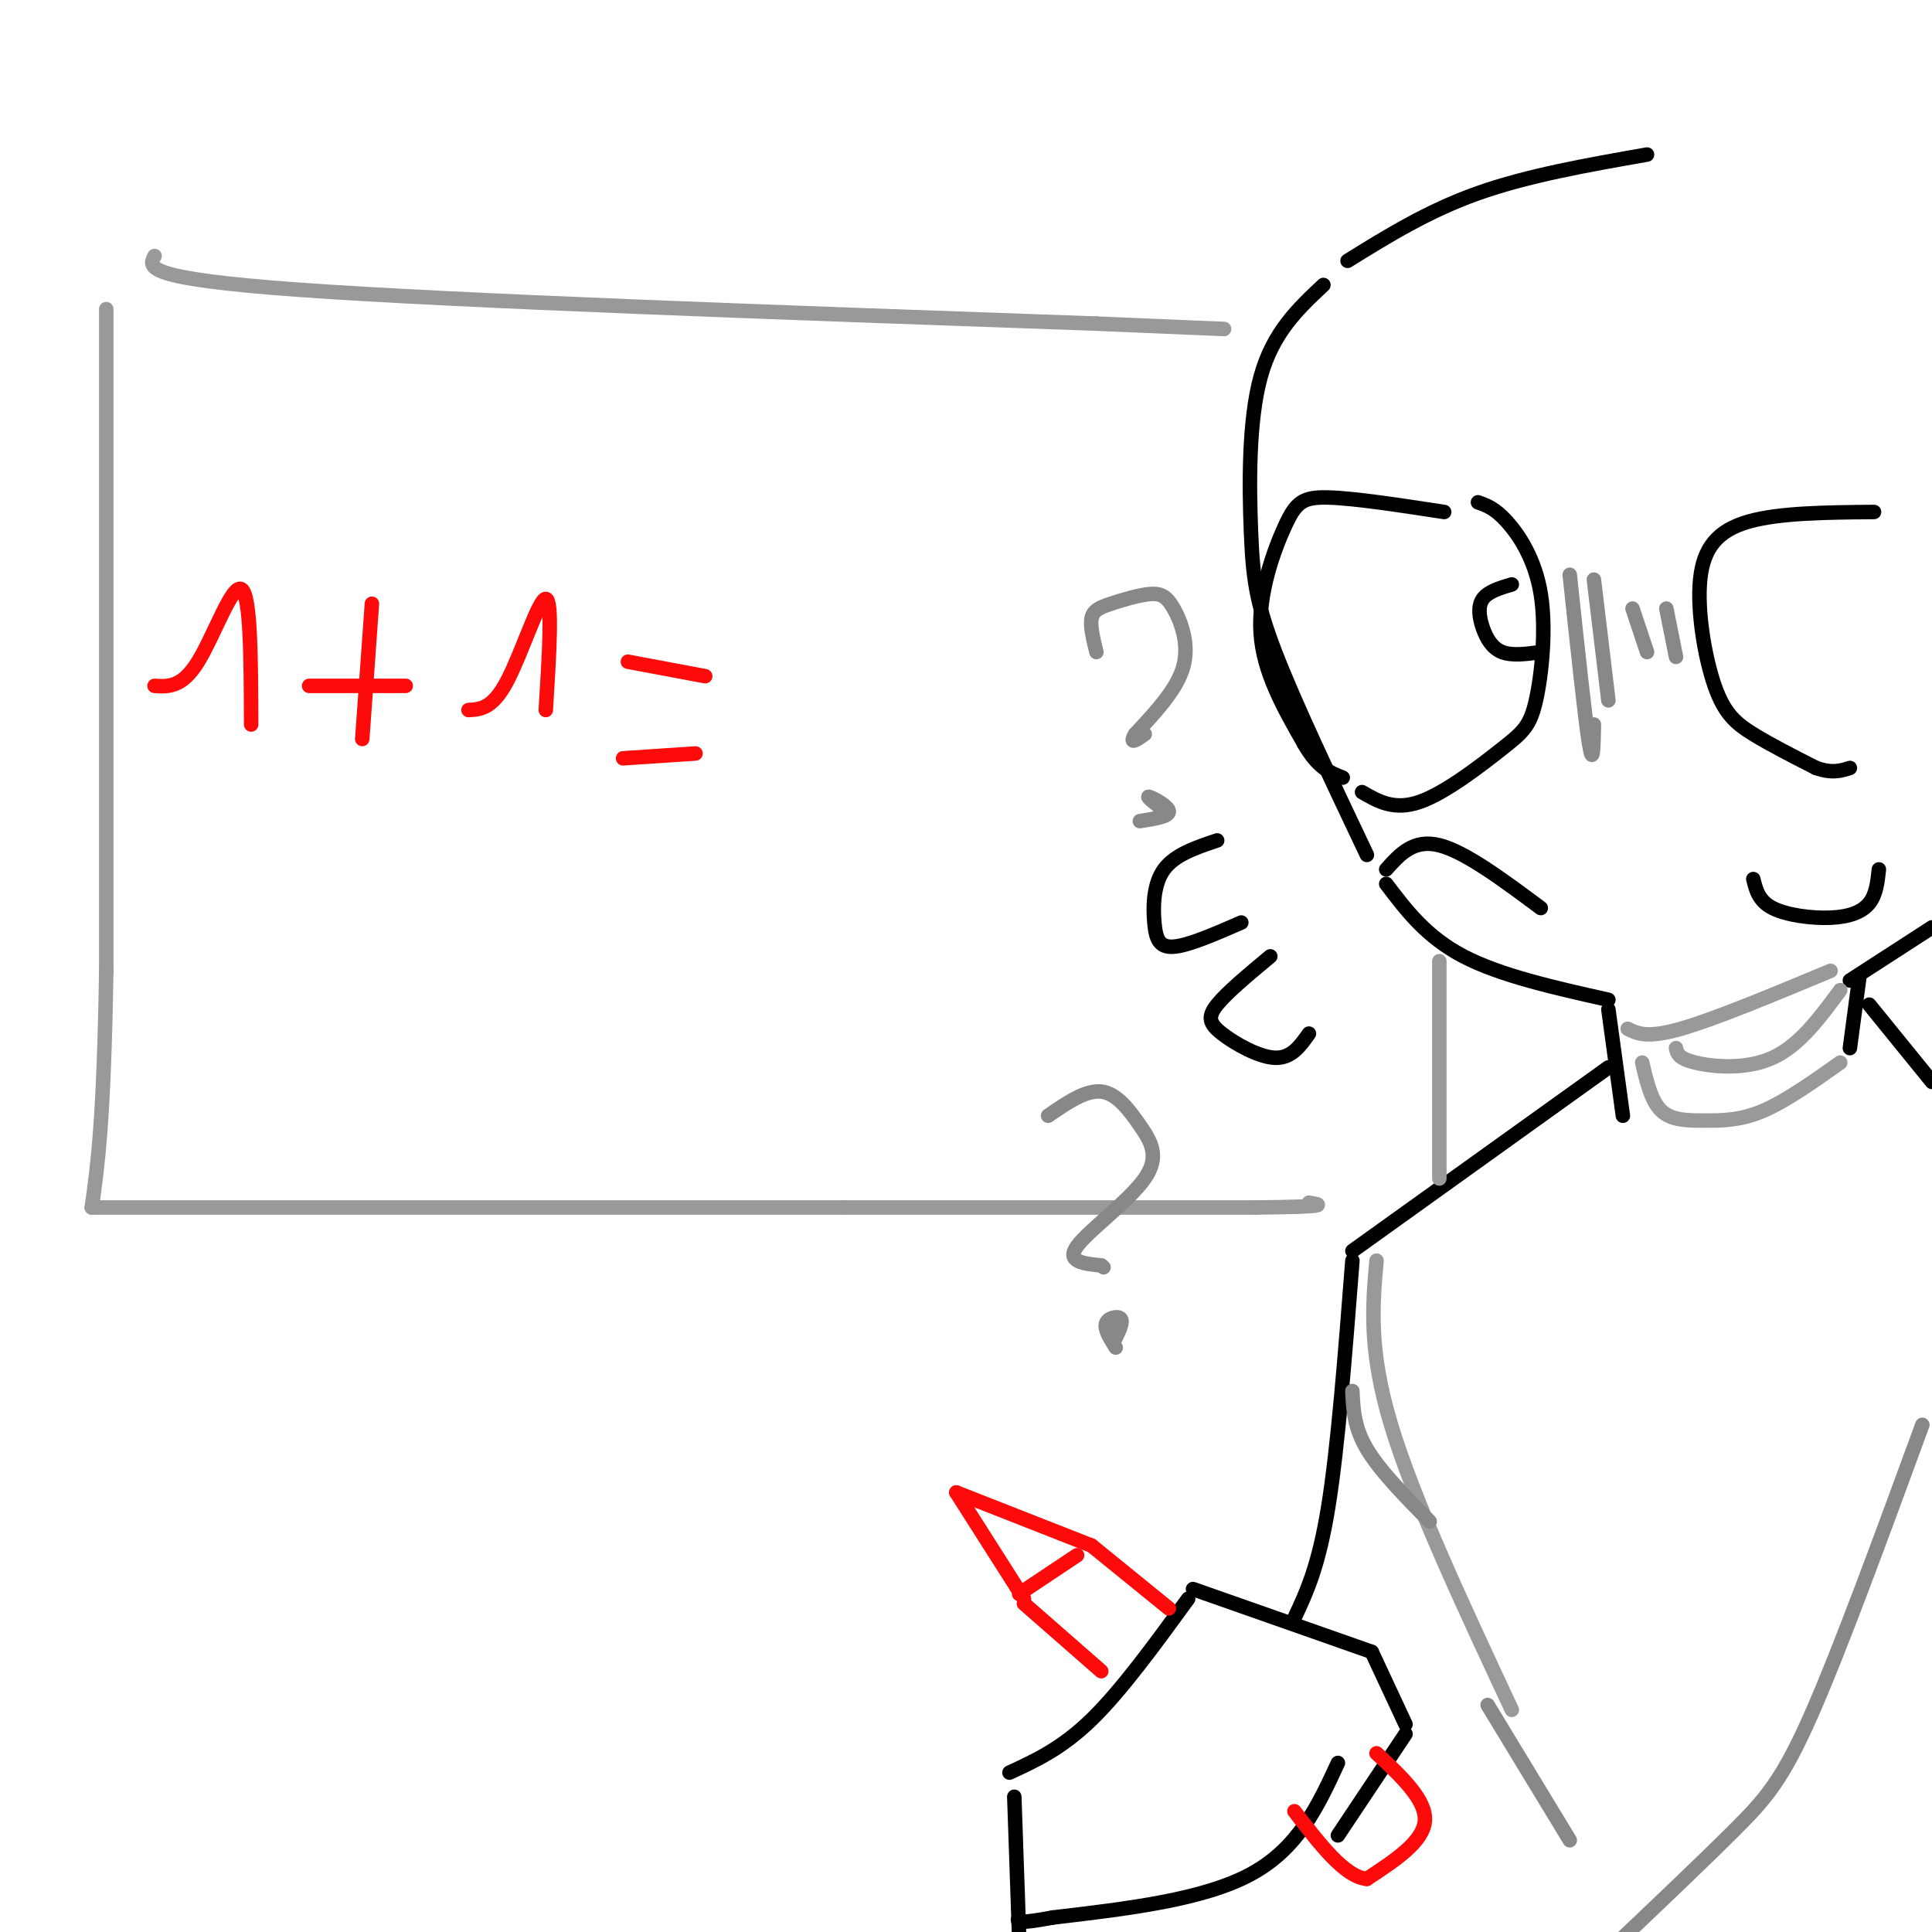 <svg viewBox='0 0 400 400' version='1.1' xmlns='http://www.w3.org/2000/svg' xmlns:xlink='http://www.w3.org/1999/xlink'><g fill='none' stroke='rgb(0,0,0)' stroke-width='3' stroke-linecap='round' stroke-linejoin='round'><path d='M341,32c-12.333,2.167 -24.667,4.333 -35,8c-10.333,3.667 -18.667,8.833 -27,14'/><path d='M274,59c-5.232,4.905 -10.464,9.810 -13,19c-2.536,9.190 -2.375,22.667 -2,32c0.375,9.333 0.964,14.524 5,25c4.036,10.476 11.518,26.238 19,42'/><path d='M287,183c4.167,5.500 8.333,11.000 16,15c7.667,4.000 18.833,6.500 30,9'/><path d='M333,209c0.000,0.000 3.000,22.000 3,22'/><path d='M385,202c0.000,0.000 -2.000,15.000 -2,15'/><path d='M383,203c0.000,0.000 17.000,-11.000 17,-11'/><path d='M333,221c0.000,0.000 -53.000,38.000 -53,38'/><path d='M387,208c0.000,0.000 13.000,16.000 13,16'/><path d='M209,367c5.417,-2.500 10.833,-5.000 17,-11c6.167,-6.000 13.083,-15.500 20,-25'/><path d='M247,329c0.000,0.000 37.000,13.000 37,13'/><path d='M284,342c0.000,0.000 7.000,15.000 7,15'/><path d='M291,359c0.000,0.000 -14.000,21.000 -14,21'/><path d='M277,365c-4.083,8.833 -8.167,17.667 -18,23c-9.833,5.333 -25.417,7.167 -41,9'/><path d='M218,397c-8.000,1.500 -7.500,0.750 -7,0'/><path d='M210,372c0.000,0.000 1.000,29.000 1,29'/><path d='M280,261c-1.500,19.333 -3.000,38.667 -5,51c-2.000,12.333 -4.500,17.667 -7,23'/><path d='M287,180c2.833,-3.167 5.667,-6.333 11,-5c5.333,1.333 13.167,7.167 21,13'/><path d='M299,106c-9.327,-1.429 -18.655,-2.857 -24,-3c-5.345,-0.143 -6.708,1.000 -9,6c-2.292,5.000 -5.512,13.857 -5,22c0.512,8.143 4.756,15.571 9,23'/><path d='M270,154c2.833,5.000 5.417,6.000 8,7'/><path d='M282,164c3.338,1.936 6.677,3.872 12,2c5.323,-1.872 12.631,-7.551 17,-11c4.369,-3.449 5.800,-4.667 7,-10c1.200,-5.333 2.169,-14.782 1,-22c-1.169,-7.218 -4.477,-12.205 -7,-15c-2.523,-2.795 -4.262,-3.397 -6,-4'/><path d='M313,121c-2.464,0.738 -4.929,1.476 -6,3c-1.071,1.524 -0.750,3.833 0,6c0.750,2.167 1.929,4.190 4,5c2.071,0.810 5.036,0.405 8,0'/><path d='M388,106c-9.809,0.085 -19.617,0.169 -26,2c-6.383,1.831 -9.340,5.408 -10,12c-0.660,6.592 0.976,16.198 3,22c2.024,5.802 4.435,7.801 8,10c3.565,2.199 8.282,4.600 13,7'/><path d='M376,159c3.333,1.167 5.167,0.583 7,0'/><path d='M363,182c0.560,2.262 1.119,4.524 4,6c2.881,1.476 8.083,2.167 12,2c3.917,-0.167 6.548,-1.190 8,-3c1.452,-1.810 1.726,-4.405 2,-7'/><path d='M252,174c-4.387,1.470 -8.774,2.940 -11,6c-2.226,3.060 -2.292,7.708 -2,11c0.292,3.292 0.940,5.226 4,5c3.060,-0.226 8.530,-2.613 14,-5'/><path d='M263,198c-4.476,3.726 -8.952,7.452 -11,10c-2.048,2.548 -1.667,3.917 1,6c2.667,2.083 7.619,4.881 11,5c3.381,0.119 5.190,-2.440 7,-5'/></g>
<g fill='none' stroke='rgb(253,10,10)' stroke-width='3' stroke-linecap='round' stroke-linejoin='round'><path d='M242,333c0.000,0.000 -16.000,-13.000 -16,-13'/><path d='M226,320c0.000,0.000 -28.000,-11.000 -28,-11'/><path d='M198,309c0.000,0.000 14.000,22.000 14,22'/><path d='M212,332c0.000,0.000 16.000,14.000 16,14'/><path d='M285,363c5.167,4.833 10.333,9.667 10,14c-0.333,4.333 -6.167,8.167 -12,12'/><path d='M283,389c-4.500,-0.333 -9.750,-7.167 -15,-14'/><path d='M211,330c0.000,0.000 12.000,-8.000 12,-8'/></g>
<g fill='none' stroke='rgb(153,153,153)' stroke-width='3' stroke-linecap='round' stroke-linejoin='round'><path d='M337,213c2.000,1.000 4.000,2.000 11,0c7.000,-2.000 19.000,-7.000 31,-12'/><path d='M381,205c-4.222,5.733 -8.444,11.467 -14,14c-5.556,2.533 -12.444,1.867 -16,1c-3.556,-0.867 -3.778,-1.933 -4,-3'/><path d='M340,220c0.935,4.000 1.869,8.000 4,10c2.131,2.000 5.458,2.000 9,2c3.542,0.000 7.298,0.000 12,-2c4.702,-2.000 10.351,-6.000 16,-10'/><path d='M285,261c-0.833,9.250 -1.667,18.500 3,34c4.667,15.500 14.833,37.250 25,59'/><path d='M32,53c-1.250,2.333 -2.500,4.667 30,7c32.500,2.333 98.750,4.667 165,7'/><path d='M227,67c31.500,1.333 27.750,1.167 24,1'/><path d='M22,64c0.000,0.000 0.000,137.000 0,137'/><path d='M22,201c-0.500,31.000 -1.750,40.000 -3,49'/><path d='M19,250c0.000,0.000 156.000,0.000 156,0'/><path d='M175,250c40.167,0.000 62.583,0.000 85,0'/><path d='M260,250c16.000,-0.167 13.500,-0.583 11,-1'/><path d='M298,199c0.000,0.000 0.000,45.000 0,45'/></g>
<g fill='none' stroke='rgb(253,10,10)' stroke-width='3' stroke-linecap='round' stroke-linejoin='round'><path d='M32,142c2.844,0.178 5.689,0.356 9,-5c3.311,-5.356 7.089,-16.244 9,-15c1.911,1.244 1.956,14.622 2,28'/><path d='M77,125c0.000,0.000 -2.000,28.000 -2,28'/><path d='M64,142c0.000,0.000 20.000,0.000 20,0'/><path d='M97,147c2.489,-0.133 4.978,-0.267 8,-6c3.022,-5.733 6.578,-17.067 8,-17c1.422,0.067 0.711,11.533 0,23'/><path d='M130,137c0.000,0.000 16.000,3.000 16,3'/><path d='M129,157c0.000,0.000 15.000,-1.000 15,-1'/></g>
<g fill='none' stroke='rgb(136,136,136)' stroke-width='3' stroke-linecap='round' stroke-linejoin='round'><path d='M227,135c-0.665,-2.684 -1.330,-5.368 -1,-7c0.330,-1.632 1.655,-2.211 4,-3c2.345,-0.789 5.711,-1.789 8,-2c2.289,-0.211 3.501,0.366 5,3c1.499,2.634 3.285,7.324 2,12c-1.285,4.676 -5.643,9.338 -10,14'/><path d='M235,152c-1.333,2.333 0.333,1.167 2,0'/><path d='M240,167c-1.422,-1.133 -2.844,-2.267 -2,-2c0.844,0.267 3.956,1.933 4,3c0.044,1.067 -2.978,1.533 -6,2'/><path d='M217,231c3.893,-2.678 7.786,-5.356 11,-5c3.214,0.356 5.748,3.745 8,7c2.252,3.255 4.222,6.376 1,11c-3.222,4.624 -11.635,10.750 -14,14c-2.365,3.250 1.317,3.625 5,4'/><path d='M228,262c0.833,0.667 0.417,0.333 0,0'/><path d='M231,279c-1.200,-1.911 -2.400,-3.822 -2,-5c0.400,-1.178 2.400,-1.622 3,-1c0.600,0.622 -0.200,2.311 -1,4'/><path d='M325,119c1.583,14.917 3.167,29.833 4,35c0.833,5.167 0.917,0.583 1,-4'/><path d='M330,120c0.000,0.000 3.000,25.000 3,25'/><path d='M338,126c0.000,0.000 3.000,9.000 3,9'/><path d='M345,126c0.000,0.000 2.000,10.000 2,10'/><path d='M398,295c-8.511,23.222 -17.022,46.444 -23,60c-5.978,13.556 -9.422,17.444 -16,24c-6.578,6.556 -16.289,15.778 -26,25'/><path d='M308,353c0.000,0.000 17.000,28.000 17,28'/><path d='M280,288c0.167,3.750 0.333,7.500 3,12c2.667,4.500 7.833,9.750 13,15'/></g>
</svg>